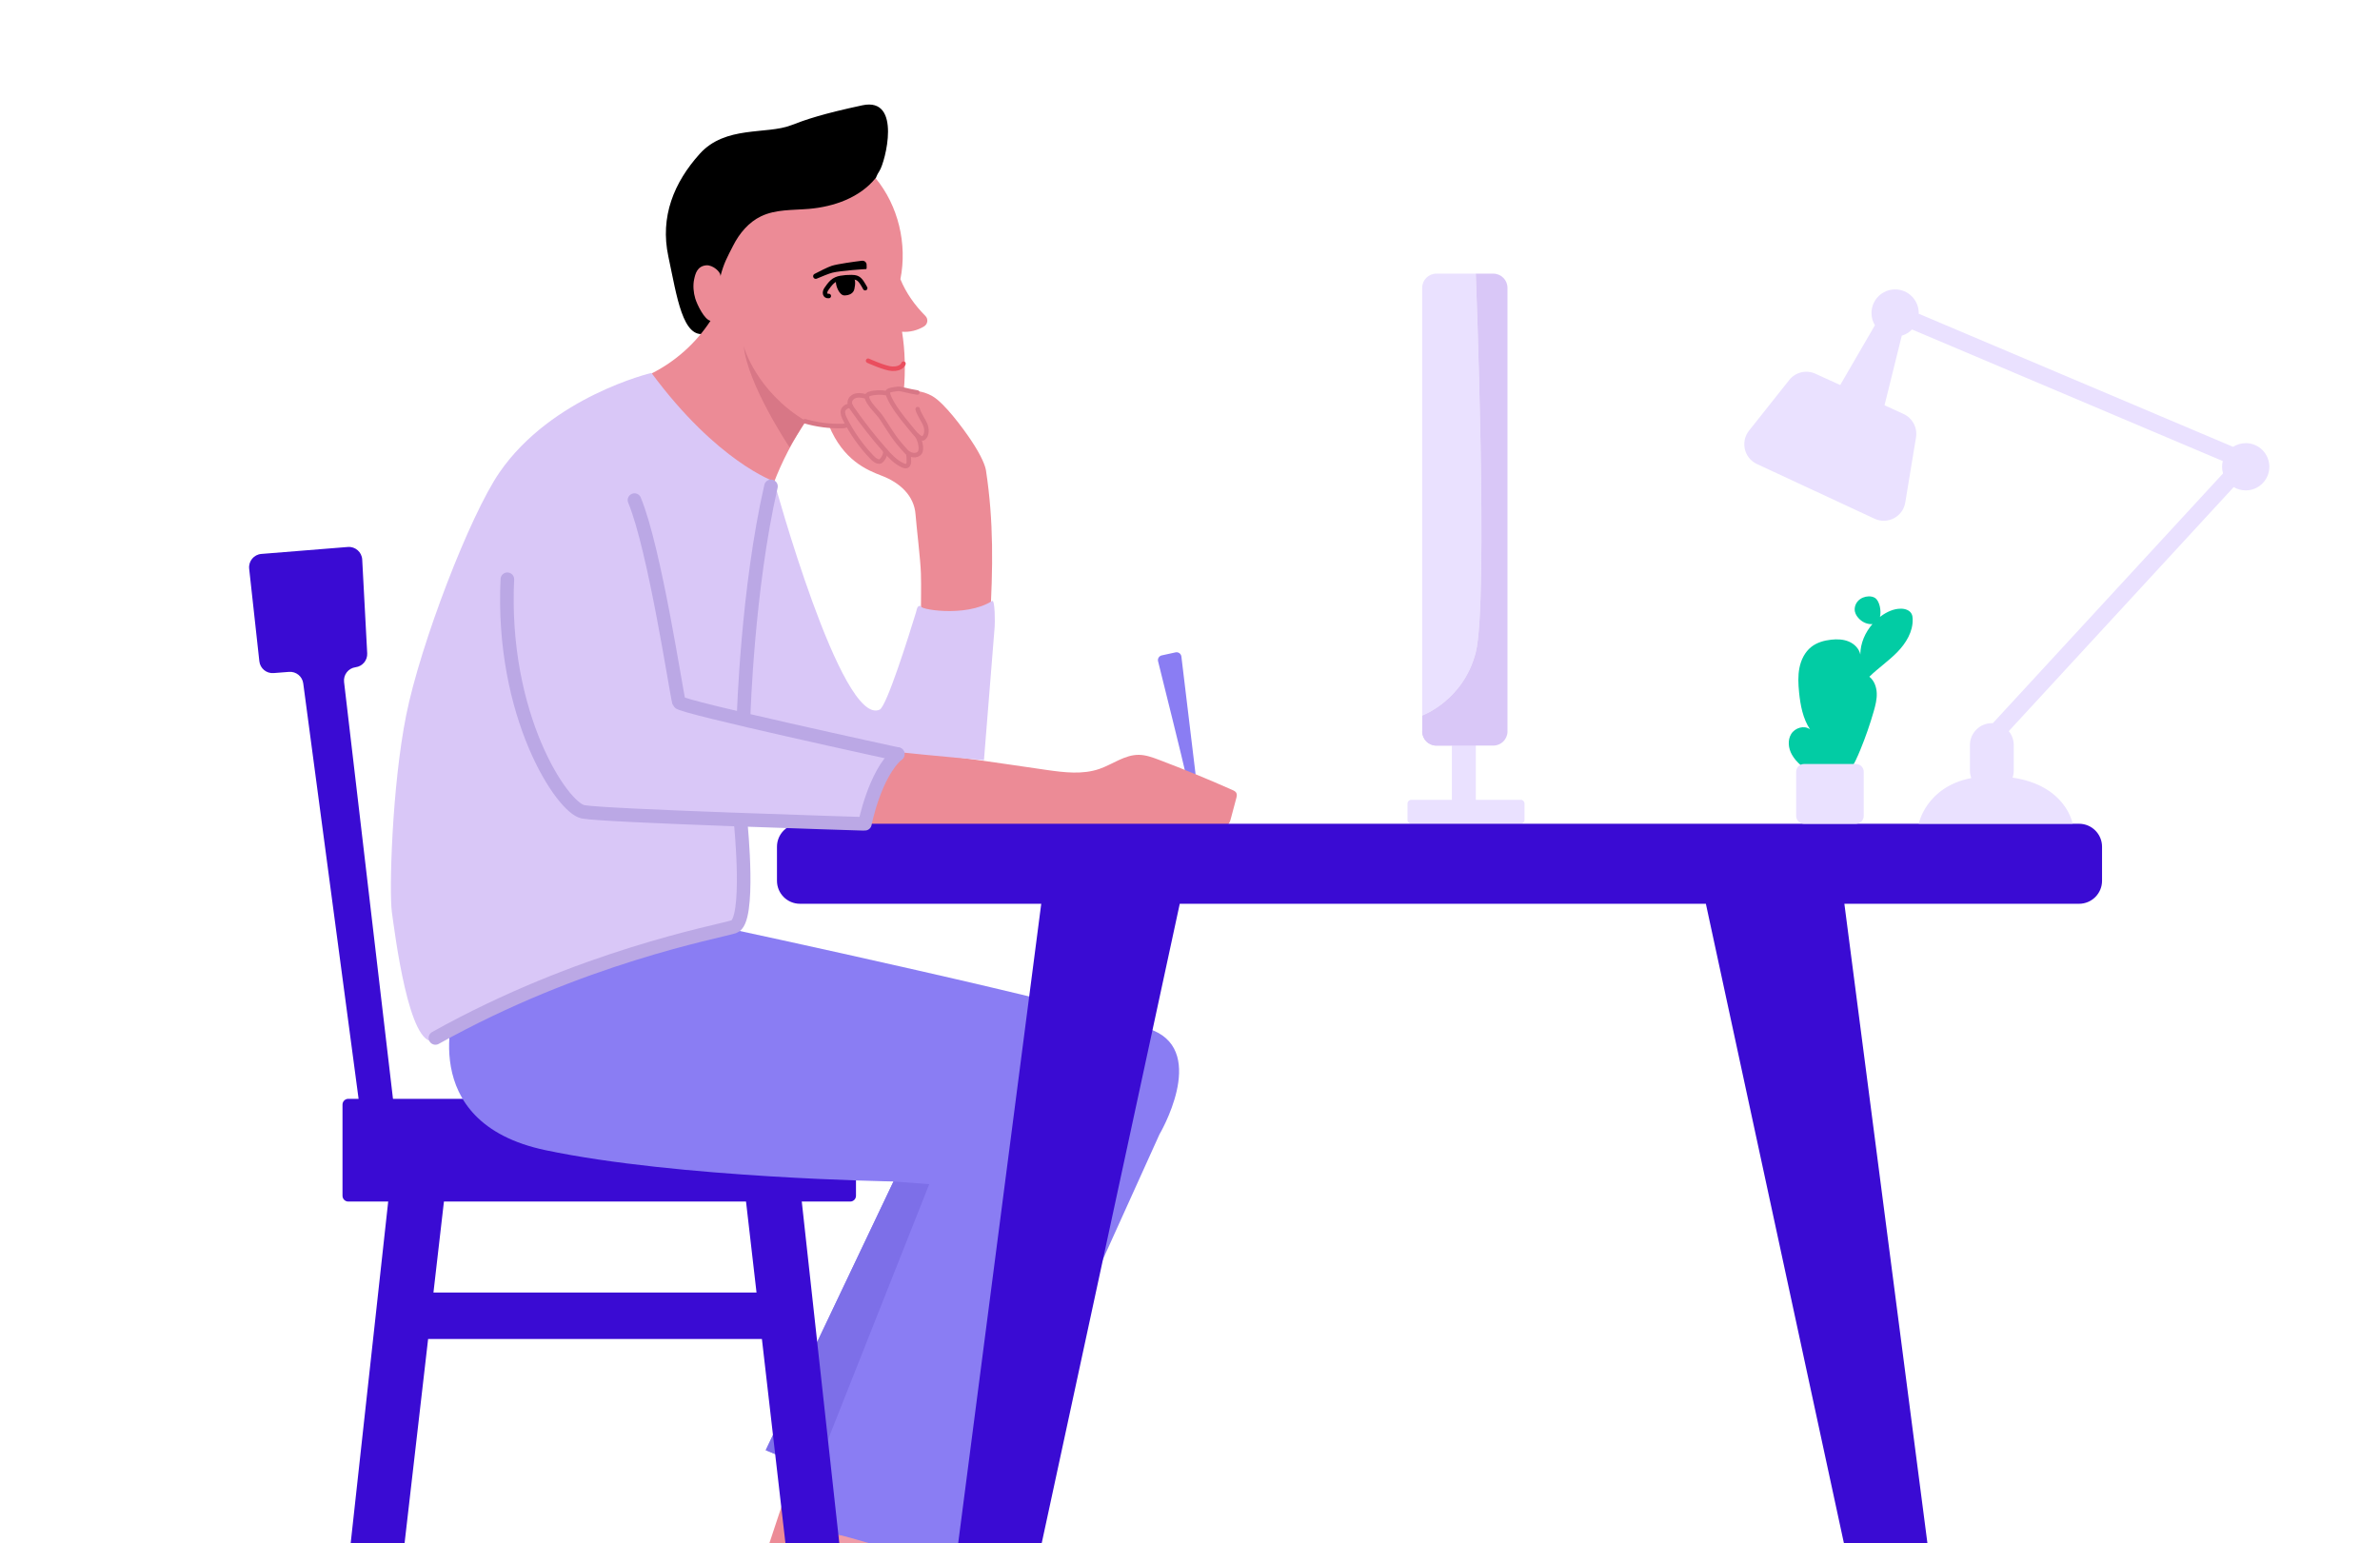 <svg fill="none" height="251" viewBox="0 0 387 251" width="387" xmlns="http://www.w3.org/2000/svg" xmlns:xlink="http://www.w3.org/1999/xlink"><g clip-path="url(#a)"><path d="m192.846 126.043c-.464-2.154-3.702-15.157-4.537-18.503-.106-.432.163-.863.594-.956l2.245-.492c.455-.098.895.213.951.673l2.291 19.013c.079.673-.667 1.128-1.224.743-.167-.116-.278-.283-.32-.478z" fill="#8a7df3"/><path d="m128.624 20.373c-3.989 1.541-10.669 0-14.844 4.641-4.174 4.641-6.494 10.21-5.102 16.707 1.392 6.497 2.319 13.458 6.03 12.53 3.711-.928 14.843-16.707 14.843-16.707l12.524-6.961s0-1.392.928-2.784 3.711-12.066-2.783-10.674c-6.494 1.392-9.203 2.32-11.596 3.249z" fill="#000"/><path d="m151.633 64.435c-1.776-1.035-3.511-.91-4.662-.979-.041 0-.065-.227.014.06.01.042-.018-.023-.014-.06.269-3.165.214-6.372-.296-9.509 1.247.102 2.518-.218 3.585-.868.608-.371.714-1.202.209-1.708-1.712-1.717-3.15-3.736-4.059-5.968 1.141-5.713-.334-11.941-4.035-16.433-2.579 3.179-6.773 4.65-10.845 4.998-2.63.223-5.39.06-7.774 1.202-2.009.961-3.516 2.766-4.528 4.748-1.011 1.982-1.53 2.873-2.087 5.026.144-.682-1.243-1.903-2.319-1.796-1.461.144-1.758 1.374-1.953 2.288-.209.975-.107 2.163.185 3.114.325 1.053 1.494 3.434 2.473 3.62-2.366 3.634-5.706 6.622-9.583 8.567 2.936 9.388 10.854 14.201 18.67 18.224.269.139.603.269.862.107.172-.107.251-.306.325-.492 1.359-3.559 3.131-6.961 5.27-10.117 3.126.654.607.125 3.734.78 2.328 5.611 6.118 7.189 8.581 8.131 2.899 1.105 5.265 3.202 5.487 6.298.144 1.949.807 7.356.872 9.579.065 2.288 0 4.488 0 6.386 0 1.899-.352 1.744 2.691 1.466 1.155-.107 3.019.023 4.137.348.306.088.612.167.923.232.942.19 1.907.237 2.867.283.301.014.589-.394.603-.696.51-9.008.621-16.461-.64-24.759-.102-.678-.64-2.251-2.463-4.966-1.257-1.875-4.272-5.968-6.221-7.1z" fill="#ec8b96"/><path d="m138.246 178.696h-81.611c-.52 0-.942.422-.942.942v14.823c0 .52.422.942.942.942h81.611c.52 0 .941-.422.941-.942v-14.823c0-.52-.421-.942-.941-.942z" fill="#3a0bd3"/><path d="m74.094 163.334s-6.949 19.176 14.607 23.715c21.555 4.539 56.585 5.086 56.585 5.086l-20.776 43.703 9.254 3.828-2.801 8.512s15.673 4.863 21.021 5.959c2.941.603 4.927.283 4.927.283l31.625-69.951s7.802-13.194-.993-16.884c-8.794-3.689-70.482-16.883-70.482-16.883l-42.972 12.628z" fill="#8a7df3"/><path d="m140.171 135.597c.139-4.989 2.212-9.895 5.691-13.468 8.146.585 16.291 1.944 24.376 3.091 2.839.403 5.807.765 8.521-.172 2.161-.747 4.128-2.311 6.415-2.293 1.118.01 2.194.4 3.238.794 4.04 1.527 8.043 3.17 11.99 4.924.241.107.501.232.626.464.149.269.07.603-.009.9l-.877 3.286c-.102.39-.227.807-.547 1.049-.269.199-.621.232-.951.26-13.952 1.104-28.021-.353-41.965.886-5.524.492-11.123 1.601-16.508.283z" fill="#ec8b96"/><path d="m105.934 60.644s-16.203 3.833-24.71 16.178c-4.833 7.012-12.863 27.91-15.182 39.512-2.319 11.602-2.783 28.773-2.319 32.022.464 3.248 2.783 22.276 6.958 20.884 4.175-1.393 26.222-14.944 48.487-18.192 2.319-4.641 1.289-17.622 1.289-17.622l19.802 1.94s3.433-13.337 6.494-12.994c3.799.427 13.243 1.253 13.243 1.253l1.739-21.663c.065-.58.07-4.544-.422-4.228-4.36 2.803-12.463 1.262-11.499.803-.705-.102-.677.427-.886 1.109-1.155 3.768-4.749 15.236-5.891 15.76-6.229 2.845-17.162-37.126-17.162-37.126s-9.203-3.123-19.946-17.635z" fill="#d9c7f7"/><path d="m129.441 237.881-4.931 14.878s4.43 3.62 10.492 4.363c-.672 3.759-.779 4.506-.779 4.506s14.569 3.476 15.599 2.005c.812-1.165 2.162-9.486 2.162-9.486s-18.118-4.293-20.029-6.915c.742-3.805 1.809-7.555 1.809-7.555l-4.323-1.787z" fill="#ec8b96"/><path d="m136.568 249.667-2.343 11.955s12.701 2.896 15.748 1.731c.933-3.415 2.018-9.216 2.018-9.216s-14.89-4.511-15.423-4.474z" fill="#ef9ca8"/><path d="m247.284 130.068h-17.808c-.335 0-.607.273-.607.608v2.678c0 .336.272.608.607.608h17.808c.335 0 .607-.272.607-.608v-2.678c0-.335-.272-.608-.607-.608z" fill="#eae1ff"/><path d="m239.974 132.635v-17.816c0-.335-.272-.608-.607-.608h-2.677c-.335 0-.607.273-.607.608v17.816c0 .336.272.608.607.608h2.677c.335 0 .607-.272.607-.608z" fill="#eae1ff"/><path d="m338.065 133.963h-207.987c-2.064 0-3.739 1.675-3.739 3.74v5.532c0 2.065 1.675 3.741 3.739 3.741h39.233l-20.215 155.648c-.163 1.258.798 2.376 2.041 2.376h4.93c.965 0 1.805-.687 2.009-1.648l33.759-156.376h85.549l33.815 156.646c.171.802.872 1.378 1.679 1.378h5.585c1.039 0 1.841-.933 1.707-1.986l-20.266-156.038h38.161c2.064 0 3.739-1.676 3.739-3.741v-5.532c0-2.065-1.675-3.74-3.739-3.74z" fill="#3a0bd3"/><path d="m72.605 191.783h-9.082l-.172 1.578" fill="#3a0bd3"/><path d="m365.166 72.069c-.756 0-1.457.223-2.055.599l-51.121-21.649c0-.037.004-.074.004-.111 0-2.121-1.72-3.843-3.84-3.843s-3.841 1.722-3.841 3.843c0 .729.204 1.406.557 1.986l-5.645 9.723-4.036-1.842c-1.484-.677-3.238-.255-4.249 1.021l-6.54 8.242c-1.424 1.796-.798 4.455 1.28 5.42l19.134 8.901c2.124.989 4.611-.325 4.991-2.636l1.749-10.595c.26-1.578-.571-3.137-2.027-3.805l-3.094-1.415 2.806-11.319c.64-.19 1.215-.538 1.665-1.007l50.533 21.399c-.075.297-.116.608-.116.928 0 .376.055.738.157 1.081l-37.442 40.626c-.051 0-.102-.01-.153-.01-1.967 0-3.562 1.597-3.562 3.564v4.149c0 .427.079.836.218 1.212-7.362 1.434-8.54 7.425-8.54 7.425h25.02s-1.029-6.2-9.764-7.495c.121-.357.19-.743.19-1.142v-4.149c0-.858-.306-1.652-.811-2.264l36.579-39.693c.571.339 1.239.538 1.953.538 2.12 0 3.841-1.722 3.841-3.843 0-2.121-1.721-3.843-3.841-3.843z" fill="#eae1ff"/><path d="m311.014 100.689c-.01-.297-.047-.603-.186-.868-.32-.613-1.085-.845-1.772-.835-1.16.009-2.264.529-3.201 1.216-.055.042-.111.083-.162.13.241-.998-.055-2.599-.802-3.091-.302-.2-.682-.265-1.044-.255-.635.019-1.266.269-1.707.729-.436.46-.654 1.132-.52 1.754.112.506.441.942.822 1.294.496.464 1.322.812 2.031.72-1.201 1.378-1.962 3.132-1.976 4.951-.195-.951-.965-1.721-1.86-2.097-.895-.381-1.902-.418-2.866-.311-1.165.125-2.334.459-3.252 1.183-1.039.826-1.661 2.093-1.92 3.397-.26 1.3-.191 2.646-.061 3.968.214 2.107.612 4.265 1.781 6.033-.946-.71-2.444-.25-3.061.757-.617 1.011-.464 2.353.13 3.383 1.498 2.603 4.754 3.713 7.612 3.601.399-.014.811-.06 1.145-.274.293-.181.497-.473.682-.761.678-1.063 1.202-2.218 1.679-3.388.84-2.042 1.568-4.135 2.176-6.255.274-.966.529-1.954.487-2.961-.042-1.003-.417-2.038-1.201-2.659 1.442-1.411 3.135-2.557 4.545-4.001 1.411-1.448 2.556-3.323 2.496-5.341z" fill="#02cca4"/><path d="m301.778 124.245h-8.437c-.705 0-1.276.571-1.276 1.276v7.166c0 .704.571 1.276 1.276 1.276h8.437c.705 0 1.276-.572 1.276-1.276v-7.166c0-.705-.571-1.276-1.276-1.276z" fill="#eae1ff"/><path d="m145.287 192.137 5.812.436-19.25 48.585-.635-2.543-6.703-2.776z" fill="#7d6fe8"/><path d="m61.737 186.515 1.109-.255c1.076-.246 1.795-1.267 1.665-2.362l-8.563-72.986c-.139-1.179.7-2.251 1.874-2.404 1.123-.144 1.948-1.132 1.888-2.265l-.812-15.245c-.065-1.216-1.123-2.144-2.338-2.047l-14.064 1.132c-1.215.097-2.111 1.183-1.981 2.395l1.656 15.059c.13 1.165 1.155 2.014 2.324 1.921l2.5-.195c1.146-.092 2.166.734 2.315 1.875l9.797 73.548c.167 1.267 1.387 2.112 2.635 1.824z" fill="#3a0bd3"/><path d="m141.363 295.467-11.216-102.107-.042-.362c-.074-.692-.659-1.212-1.354-1.212h-6.332c-.812 0-1.447.71-1.355 1.518l1.949 16.892h-52.532l1.981-17.184c.074-.655-.436-1.226-1.095-1.226h-6.86c-.561 0-1.034.423-1.095.98l-.065.598-11.244 102.4c-.07.65.436 1.22 1.095 1.22h6.299c.557 0 1.03-.417 1.095-.974l9.022-78.258h54.275l8.994 78.026c.079.687.664 1.206 1.355 1.206h5.775c.812 0 1.442-.705 1.354-1.513z" fill="#3a0bd3"/><path d="m145.978 122.64s-35.378-7.676-35.577-8.428c-.492-1.856-3.929-24.916-7.232-32.884" stroke="#bba8e5" stroke-linecap="round" stroke-linejoin="round" stroke-width="2.209"/><path d="m82.499 94.201c-1.062 22.164 8.897 37.145 12.301 37.818 3.405.673 45.37 1.944 45.37 1.944" stroke="#bba8e5" stroke-linecap="round" stroke-linejoin="round" stroke-width="2.209"/><path d="m140.638 133.962s1.582-8.103 5.339-11.328" stroke="#bba8e5" stroke-linecap="round" stroke-linejoin="round" stroke-width="2.209"/><path d="m125.363 79.094c-3.831 16.702-4.444 37.271-4.444 37.271" stroke="#bba8e5" stroke-linecap="round" stroke-linejoin="round" stroke-width="2.209"/><path d="m120.453 133.963s1.609 15.885-1.118 16.744c-2.728.858-24.923 4.896-48.533 18.09" stroke="#bba8e5" stroke-linecap="round" stroke-linejoin="round" stroke-width="2.209"/><path d="m120.921 56.142c-.07.213 2.115 7.574 10.066 12.303-2.051 3.281-2.607 4.288-2.607 4.288s-6.935-10.349-7.459-16.591z" fill="#d87786"/><path d="m140.167 42.405c.376-.046.719.232.747.608s.032.747-.079.747c-.213 0-4.142.255-5.478.585-.557.135-1.805.654-2.547.97-.278.121-.589-.088-.589-.394 0-.158.088-.302.227-.376.59-.306 2.162-1.118 2.807-1.318 1.016-.316 3.664-.668 4.912-.826z" fill="#000"/><path d="m134.764 48.135c-.678.079-.747-.608-.413-1.1.283-.422.598-.854.974-1.202s.881-.543 1.364-.626c.579-.102 1.173-.148 1.762-.139.311.005.626.028.914.148.584.241 1.002 1.1 1.317 1.647" stroke="#000" stroke-linecap="round" stroke-linejoin="round" stroke-width=".736"/><path d="m138.918 47.036c-.158.687-.844 1.007-1.619 1.007-.774 0-1.382-1.429-1.382-2.209 0-.78 1.758-.766 2.533-.766.774 0 .64 1.211.468 1.968z" fill="#000"/><g stroke-width=".736"><path d="m146.906 59.14s-.246.891-1.837.826c-1.164-.046-3.91-1.304-3.91-1.304" stroke="#ea4e5e" stroke-linecap="round" stroke-linejoin="round"/><path d="m149.16 63.827c-1.373-.195-2.736-.65-3.182-.594-.283.037-1.414.167-1.581.399-.232.325.491 1.624.695 1.968 1.021 1.722 2.236 3.091 3.498 4.646.338.413.714.835 1.215 1.016.079.028.162.051.246.033.083-.019.153-.074.209-.135.473-.497.454-1.29.246-1.944-.209-.654-1.169-2.01-1.29-2.682" stroke="#d87786" stroke-linecap="round" stroke-linejoin="round"/><path d="m144.216 63.948c-.891-.181-1.962-.167-2.83.107-.12.037-.246.084-.325.181-.162.186-.102.469-.009.696.408 1.012 1.735 2.176 2.333 3.086 1.619 2.474 2 3.286 4.022 5.471.278.302.691.464 1.099.52s.858-.088 1.081-.432c.399-.622-.051-2.269-.538-2.822" stroke="#d87786" stroke-miterlimit="10"/><path d="m140.821 64.476c-.524-.139-1.076-.26-1.609-.139-.534.121-1.025.557-1.039 1.1-.009.395.218.747.445 1.067 1.628 2.339 3.386 4.585 5.27 6.724.848.965 1.762 1.935 2.94 2.46.209.093.46.167.659.06.246-.13.297-.455.302-.733.009-.501-.033-1.007-.13-1.499" stroke="#d87786" stroke-miterlimit="10"/><path d="m138.366 66.114c-.39-.297-1.174.176-1.285.65-.111.473.097.961.315 1.397 1.137 2.265 2.612 4.358 4.365 6.182.339.353.747.724 1.239.719.491-.005 1.22-1.471.886-1.833" stroke="#d87786" stroke-linecap="round" stroke-linejoin="round"/><path d="m130.891 68.504c1.934.561 3.957.826 5.974.784.255-.005.515-.018.742-.135" stroke="#d87786" stroke-linecap="round" stroke-linejoin="round"/></g><path d="m239.969 106.072c2.068-8.15 0-61.57 0-61.57h-6.411c-1.271 0-2.305 1.03-2.305 2.306v69.557s6.726-2.469 8.711-10.293z" fill="#eae1ff"/><path d="m236.077 121.252h-2.519c-1.271 0-2.305-1.03-2.305-2.306" fill="#d9c7f7"/><path d="m245.123 118.945v-72.137c0-1.272-1.03-2.306-2.305-2.306h-2.848s2.068 53.42 0 61.57c-1.986 7.824-8.711 10.293-8.711 10.293v2.58c0 1.272 1.029 2.307 2.305 2.307h9.258c1.271 0 2.306-1.031 2.306-2.307z" fill="#d9c7f7"/></g><clipPath id="a"><path d="m0 0h387v251h-387z" transform="matrix(-1 0 0 1 387 0)"/></clipPath></svg>